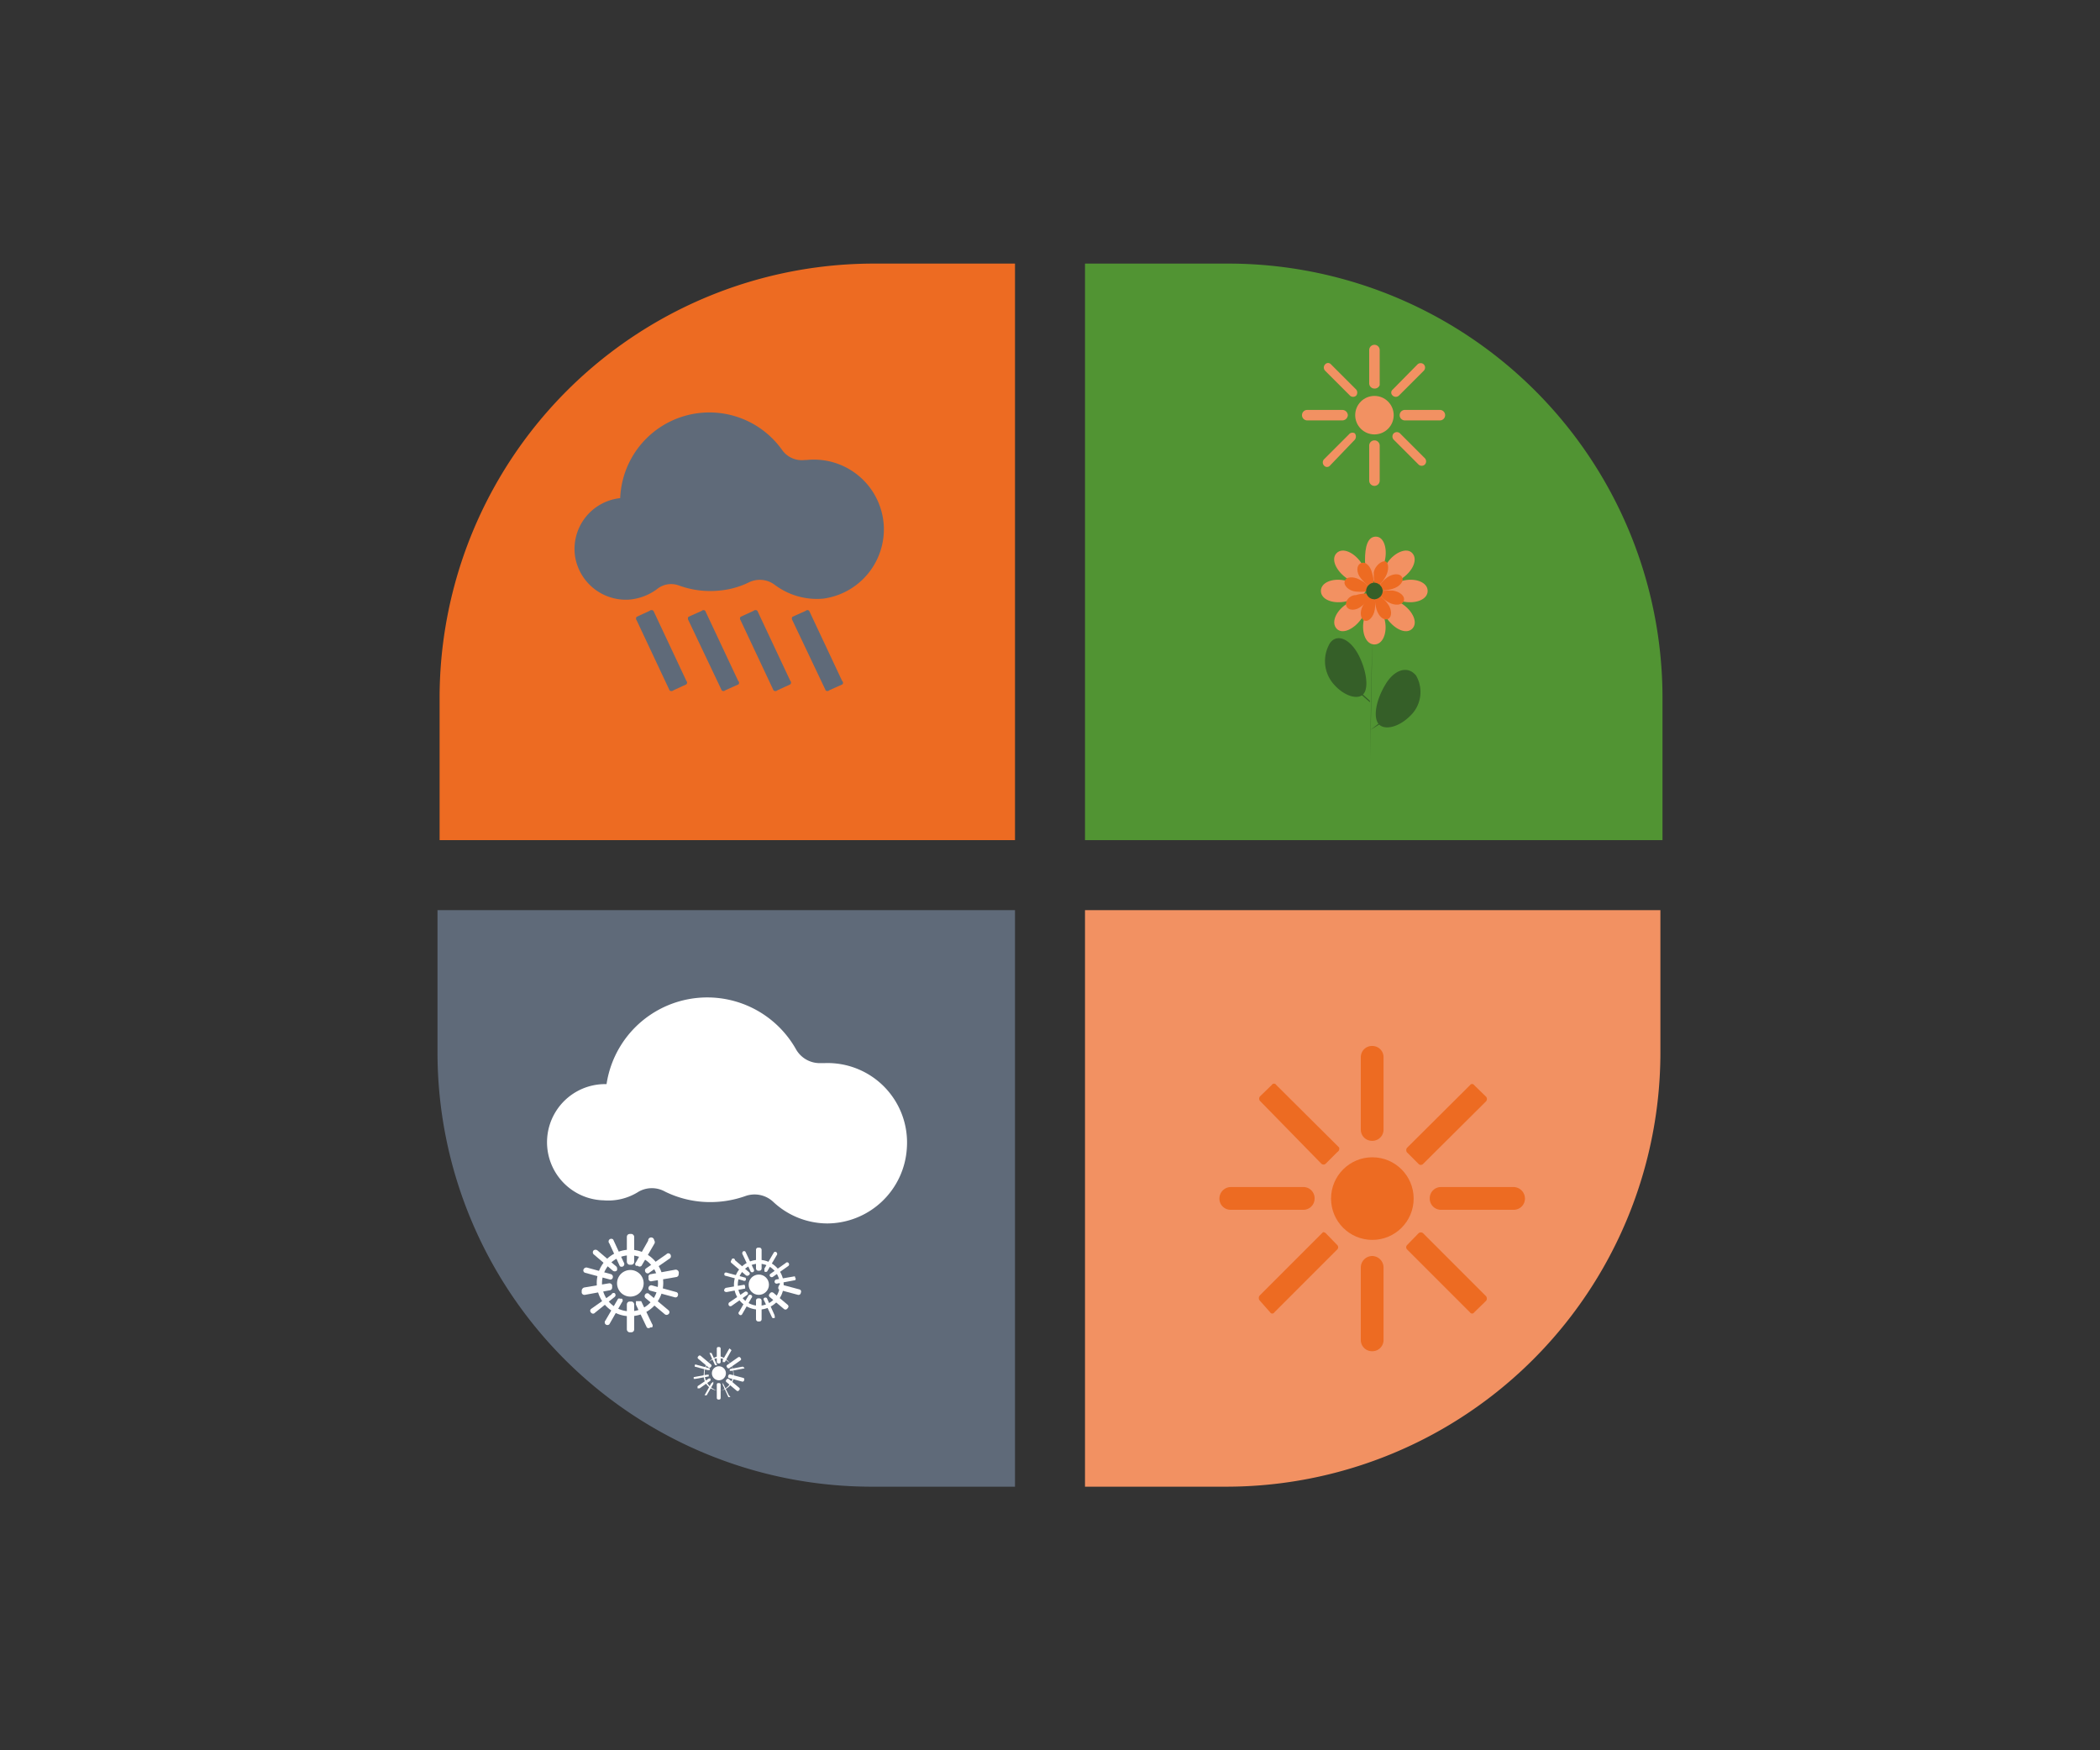 <svg xmlns="http://www.w3.org/2000/svg" viewBox="0 0 60 50"><rect x="0" y="0" width="60" height="50" fill="#333333" stroke="none"/><defs><style>.a{fill:#f29162;}.b{fill:#ed6b22;}.c{fill:#5f6a79;}.d{fill:#fff;}.e{fill:#519433;}.f{fill:#355f28;}</style></defs><title>времена года</title><path class="a" d="M35,42.47H31V26H47.44v4A12.41,12.41,0,0,1,35,42.47Z"/><circle class="b" cx="39.21" cy="34.24" r="1.18"/><path class="b" d="M39.21,32.59h0a.32.32,0,0,1-.33-.32V30.2a.32.32,0,0,1,.33-.32h0a.32.32,0,0,1,.32.32v2.07A.32.32,0,0,1,39.21,32.59Z"/><path class="b" d="M39.21,38.6h0a.32.32,0,0,1-.33-.32V36.21a.33.33,0,0,1,.33-.33h0a.33.33,0,0,1,.32.33v2.07A.32.32,0,0,1,39.21,38.6Z"/><path class="b" d="M38.21,32.91l-.33.33a.09.09,0,0,1-.13,0L36,31.45a.1.1,0,0,1,0-.13l.34-.33a.07.07,0,0,1,.12,0l1.8,1.79A.11.11,0,0,1,38.21,32.91Z"/><path class="b" d="M42.46,37.16l-.34.33a.07.07,0,0,1-.12,0l-1.8-1.8a.09.09,0,0,1,0-.12l.33-.34a.1.1,0,0,1,.13,0l1.8,1.8A.11.11,0,0,1,42.46,37.16Z"/><path class="b" d="M37.56,34.24h0a.32.32,0,0,1-.32.32H35.17a.32.32,0,0,1-.33-.32h0a.33.33,0,0,1,.33-.33h2.07A.32.32,0,0,1,37.56,34.24Z"/><path class="b" d="M43.57,34.24h0a.32.32,0,0,1-.33.32H41.17a.32.32,0,0,1-.32-.32h0a.32.32,0,0,1,.32-.33h2.07A.33.33,0,0,1,43.57,34.24Z"/><path class="b" d="M37.88,35.23l.33.34a.09.09,0,0,1,0,.12l-1.8,1.8a.07.07,0,0,1-.12,0L36,37.16A.11.11,0,0,1,36,37l1.8-1.8A.11.11,0,0,1,37.88,35.23Z"/><path class="b" d="M42.12,31l.34.33a.1.1,0,0,1,0,.13l-1.8,1.79a.09.09,0,0,1-.13,0l-.33-.33a.11.11,0,0,1,0-.13L42,31A.07.07,0,0,1,42.12,31Z"/><path class="c" d="M29,42.47H24.91A12.41,12.41,0,0,1,12.5,30.06V26H29Z"/><path class="d" d="M18.39,36.66a.38.38,0,0,1-.76,0,.38.38,0,1,1,.76,0Z"/><path class="d" d="M18,37.6a.95.95,0,1,1,.95-.94A.95.95,0,0,1,18,37.6Zm0-1.74a.8.8,0,0,0-.8.8.8.8,0,0,0,1.6,0A.8.8,0,0,0,18,35.86Z"/><rect class="d" x="17.91" y="35.25" width="0.21" height="0.88" rx="0.08" ry="0.08"/><rect class="d" x="17.91" y="37.18" width="0.21" height="0.88" rx="0.08" ry="0.08"/><path class="d" d="M17.81,36.17l0,0a.08.08,0,0,1-.1,0l-.3-.65a.08.08,0,0,1,0-.11l0,0a.08.08,0,0,1,.11,0l.3.65A.08.08,0,0,1,17.81,36.17Z"/><path class="d" d="M18.63,37.92l-.05,0a.07.07,0,0,1-.1,0l-.31-.65s0-.09,0-.1l.05,0s.09,0,.1,0l.31.65A.08.08,0,0,1,18.63,37.92Z"/><path class="d" d="M17.62,36.3l0,0a.09.09,0,0,1-.11,0l-.55-.47a.08.08,0,0,1,0-.11l0,0a.09.09,0,0,1,.11,0l.55.47S17.65,36.26,17.62,36.3Z"/><path class="d" d="M19.1,37.54l0,0a.08.08,0,0,1-.11,0l-.55-.46a.08.08,0,0,1,0-.11l0,0a.07.07,0,0,1,.11,0l.55.46A.07.07,0,0,1,19.1,37.54Z"/><path class="d" d="M17.51,36.49l0,0a.07.07,0,0,1-.09.06l-.7-.19a.07.07,0,0,1-.05-.09v0a.09.09,0,0,1,.1-.06l.69.19A.08.08,0,0,1,17.51,36.49Z"/><path class="d" d="M19.37,37v0a.07.07,0,0,1-.09.06l-.7-.19a.07.07,0,0,1-.05-.09v0a.08.08,0,0,1,.1-.06l.69.19A.07.07,0,0,1,19.37,37Z"/><path class="d" d="M17.49,36.72v.05a.08.08,0,0,1-.07.09l-.71.13a.08.08,0,0,1-.09-.06v-.06a.1.1,0,0,1,.07-.09l.71-.12A.08.08,0,0,1,17.49,36.72Z"/><path class="d" d="M19.39,36.39v0a.08.08,0,0,1-.06.09l-.71.12a.07.07,0,0,1-.09-.06v-.05a.07.07,0,0,1,.06-.09l.71-.13A.09.09,0,0,1,19.39,36.39Z"/><path class="d" d="M17.56,36.94l0,0a.07.07,0,0,1,0,.11L17,37.5a.07.07,0,0,1-.11,0l0,0a.07.07,0,0,1,0-.11l.58-.41A.07.07,0,0,1,17.56,36.94Z"/><path class="d" d="M19.15,35.83l0,0a.09.09,0,0,1,0,.11l-.59.41a.07.07,0,0,1-.11,0l0,0a.08.08,0,0,1,0-.11l.59-.41A.07.07,0,0,1,19.15,35.83Z"/><path class="d" d="M17.72,37.1l.05,0a.07.07,0,0,1,0,.1l-.36.63a.08.08,0,0,1-.11,0l0,0a.08.08,0,0,1,0-.11l.36-.62A.07.07,0,0,1,17.72,37.1Z"/><path class="d" d="M18.69,35.43l0,0a.09.09,0,0,1,0,.11l-.36.62a.08.08,0,0,1-.11,0l-.05,0a.07.07,0,0,1,0-.1l.35-.62A.08.08,0,0,1,18.69,35.43Z"/><path class="d" d="M20.74,39.23a.2.2,0,0,1-.2.2.2.2,0,1,1,0-.4A.2.2,0,0,1,20.74,39.23Z"/><path class="d" d="M20.54,39.74a.51.51,0,0,1,0-1,.51.51,0,0,1,0,1Zm0-.94a.43.43,0,0,0-.43.43.43.43,0,1,0,.85,0A.43.43,0,0,0,20.54,38.8Z"/><rect class="d" x="20.48" y="38.48" width="0.11" height="0.47" rx="0.04" ry="0.04"/><rect class="d" x="20.48" y="39.51" width="0.11" height="0.47" rx="0.04" ry="0.04"/><path class="d" d="M20.43,39h0a0,0,0,0,1,0,0l-.16-.35s0,0,0,0l0,0a0,0,0,0,1,.06,0l.16.35A0,0,0,0,1,20.43,39Z"/><path class="d" d="M20.87,39.91h0a0,0,0,0,1-.06,0l-.16-.35a0,0,0,0,1,0-.06h0a0,0,0,0,1,0,0l.17.35A0,0,0,0,1,20.87,39.91Z"/><rect class="d" x="20.08" y="38.66" width="0.11" height="0.47" rx="0.04" ry="0.04" transform="translate(-22.6 29.29) rotate(-49.96)"/><rect class="d" x="20.88" y="39.33" width="0.11" height="0.47" rx="0.04" ry="0.04" transform="translate(-22.82 30.13) rotate(-49.95)"/><path class="d" d="M20.27,39.14v0s0,0-.05,0l-.37-.1a0,0,0,0,1,0-.05v0a.06.06,0,0,1,.06,0l.37.1A.05.05,0,0,1,20.27,39.14Z"/><rect class="d" x="20.98" y="39.13" width="0.11" height="0.47" rx="0.04" ry="0.04" transform="translate(-22.43 49.51) rotate(-75.02)"/><path class="d" d="M20.25,39.27v0s0,.05,0,.05l-.38.07s-.05,0-.05,0v0s0-.05,0-.05l.38-.07A0,0,0,0,1,20.25,39.27Z"/><path class="d" d="M21.27,39.09v0s0,0,0,0l-.37.07s-.05,0-.05,0v0s0-.05,0-.05l.37-.07S21.27,39.06,21.27,39.09Z"/><path class="d" d="M20.3,39.38v0a0,0,0,0,1,0,.06l-.31.22a0,0,0,0,1-.06,0l0,0a0,0,0,0,1,0-.06l.32-.22A0,0,0,0,1,20.3,39.38Z"/><rect class="d" x="20.73" y="38.88" width="0.47" height="0.11" rx="0.04" ry="0.04" transform="translate(-18.56 19.1) rotate(-35.06)"/><path class="d" d="M20.38,39.47h0s0,0,0,.06l-.19.33a0,0,0,0,1-.06,0l0,0a0,0,0,0,1,0,0l.19-.34A0,0,0,0,1,20.38,39.47Z"/><path class="d" d="M20.9,38.57l0,0a0,0,0,0,1,0,0l-.19.34s0,0-.06,0h0a0,0,0,0,1,0-.06l.19-.33A0,0,0,0,1,20.9,38.57Z"/><circle class="d" cx="21.68" cy="36.7" r="0.29"/><path class="d" d="M21.68,37.41a.71.71,0,1,1,.71-.71A.71.71,0,0,1,21.68,37.41Zm0-1.31a.6.6,0,1,0,.6.6A.6.6,0,0,0,21.68,36.1Z"/><rect class="d" x="21.6" y="35.64" width="0.16" height="0.66" rx="0.06" ry="0.06"/><rect class="d" x="21.6" y="37.09" width="0.16" height="0.66" rx="0.06" ry="0.06"/><path class="d" d="M21.53,36.33l0,0a.06.06,0,0,1-.08,0l-.23-.49a.07.07,0,0,1,0-.08h0a.05.05,0,0,1,.08,0l.23.49A.06.06,0,0,1,21.53,36.33Z"/><path class="d" d="M22.14,37.64l0,0a.06.06,0,0,1-.08,0l-.23-.49a.05.05,0,0,1,0-.07l0,0a.07.07,0,0,1,.08,0l.22.49A0,0,0,0,1,22.14,37.64Z"/><path class="d" d="M21.39,36.43l0,0a.06.06,0,0,1-.08,0l-.41-.35a.05.05,0,0,1,0-.08l0,0A.05.05,0,0,1,21,36l.41.35A.05.05,0,0,1,21.39,36.43Z"/><rect class="d" x="22.16" y="36.84" width="0.16" height="0.66" rx="0.06" ry="0.06" transform="translate(-20.52 30.3) rotate(-49.99)"/><path class="d" d="M21.3,36.58v0a.06.06,0,0,1-.07,0l-.52-.14a.06.06,0,0,1,0-.08v0a.08.08,0,0,1,.07,0l.52.14A.07.07,0,0,1,21.3,36.58Z"/><rect class="d" x="22.3" y="36.56" width="0.16" height="0.66" rx="0.06" ry="0.06" transform="matrix(0.26, -0.97, 0.97, 0.26, -19.04, 48.96)"/><path class="d" d="M21.29,36.75v0a0,0,0,0,1,0,.06l-.53.1s-.07,0-.07-.05v0a.08.08,0,0,1,.05-.07l.53-.09S21.28,36.72,21.29,36.75Z"/><path class="d" d="M22.72,36.5v0a.05.05,0,0,1,0,.07l-.53.1a.06.06,0,0,1-.06-.05v0s0-.06.05-.07l.53-.09S22.71,36.46,22.72,36.5Z"/><path class="d" d="M21.35,36.91l0,0a.05.05,0,0,1,0,.08l-.44.31a.06.06,0,0,1-.08,0l0,0a.07.07,0,0,1,0-.09l.44-.3A.06.06,0,0,1,21.35,36.91Z"/><path class="d" d="M22.53,36.08l0,0a.06.06,0,0,1,0,.08l-.44.31a.06.06,0,0,1-.08,0l0,0a.05.05,0,0,1,0-.08l.44-.31A.05.05,0,0,1,22.53,36.08Z"/><path class="d" d="M21.47,37l0,0a.05.05,0,0,1,0,.08l-.27.47a.05.05,0,0,1-.08,0l0,0a.05.05,0,0,1,0-.08l.27-.47A.07.07,0,0,1,21.47,37Z"/><path class="d" d="M22.19,35.78l0,0a.06.06,0,0,1,0,.08l-.27.46a.06.06,0,0,1-.08,0l0,0s0-.05,0-.08l.27-.46A.05.05,0,0,1,22.19,35.78Z"/><path class="d" d="M23.55,30.37h-.11a.78.78,0,0,1-.7-.4,2.91,2.91,0,0,0-5.41,1h0a1.66,1.66,0,0,0-.08,3.32,1.61,1.61,0,0,0,1-.25.77.77,0,0,1,.75,0,2.91,2.91,0,0,0,1.29.3,3,3,0,0,0,1-.17.78.78,0,0,1,.81.17,2.27,2.27,0,0,0,1.54.61,2.29,2.29,0,0,0,2.27-2.15A2.27,2.27,0,0,0,23.55,30.37Z"/><path class="b" d="M25,7.53H29a0,0,0,0,1,0,0V24a0,0,0,0,1,0,0H12.56a0,0,0,0,1,0,0V19.94A12.41,12.41,0,0,1,25,7.53Z"/><path class="c" d="M19.61,19.55l-.37.17a.08.08,0,0,1-.11,0l-.94-2a.08.08,0,0,1,0-.1l.37-.17a.08.08,0,0,1,.11,0l.94,2A.07.07,0,0,1,19.61,19.55Z"/><path class="c" d="M21.1,19.55l-.38.17a.07.07,0,0,1-.1,0l-.95-2a.09.09,0,0,1,0-.1l.38-.17a.07.07,0,0,1,.1,0l.94,2A.07.07,0,0,1,21.1,19.55Z"/><path class="c" d="M22.58,19.55l-.37.17a.08.08,0,0,1-.11,0l-.94-2a.08.08,0,0,1,0-.1l.37-.17a.08.08,0,0,1,.11,0l.94,2A.07.07,0,0,1,22.58,19.55Z"/><path class="c" d="M24.07,19.55l-.38.17a.07.07,0,0,1-.1,0l-.95-2a.09.09,0,0,1,0-.1l.38-.17a.07.07,0,0,1,.1,0l.94,2A.07.07,0,0,1,24.07,19.55Z"/><path class="c" d="M23.05,13.14H23a.69.69,0,0,1-.65-.28,2.55,2.55,0,0,0-4.63,1.37h0a1.46,1.46,0,0,0-1.29,1.66,1.47,1.47,0,0,0,1.53,1.24,1.54,1.54,0,0,0,.81-.3.64.64,0,0,1,.64-.1,2.61,2.61,0,0,0,1.15.14,2.39,2.39,0,0,0,.85-.24.71.71,0,0,1,.73.08,2,2,0,0,0,1.39.39A2,2,0,0,0,25.25,15,2,2,0,0,0,23.05,13.14Z"/><path class="e" d="M47.5,24H31V7.53h4.06A12.41,12.41,0,0,1,47.5,19.94Z"/><circle class="a" cx="39.27" cy="11.86" r="0.55"/><path class="a" d="M39.27,11.1h0a.15.15,0,0,1-.15-.15V10a.15.15,0,0,1,.15-.15h0a.15.15,0,0,1,.15.15v1A.15.15,0,0,1,39.27,11.1Z"/><path class="a" d="M39.27,13.88h0a.15.15,0,0,1-.15-.15v-1a.15.15,0,0,1,.15-.15h0a.15.15,0,0,1,.15.15v1A.15.15,0,0,1,39.27,13.88Z"/><path class="a" d="M38.75,11.3l0,0a.13.13,0,0,1-.18,0l-.71-.71a.13.13,0,0,1,0-.18l0,0a.11.11,0,0,1,.17,0l.72.72A.14.14,0,0,1,38.75,11.3Z"/><path class="a" d="M40.71,13.27l0,0a.13.13,0,0,1-.18,0l-.71-.71a.13.13,0,0,1,0-.18l0,0a.13.13,0,0,1,.18,0l.71.71A.13.13,0,0,1,40.71,13.27Z"/><path class="a" d="M38.51,11.86h0a.16.16,0,0,1-.16.15h-1a.15.15,0,0,1-.15-.15h0a.15.15,0,0,1,.15-.15h1A.16.16,0,0,1,38.51,11.86Z"/><path class="a" d="M41.29,11.86h0a.15.15,0,0,1-.15.15h-1a.15.15,0,0,1-.15-.15h0a.15.15,0,0,1,.15-.15h1A.15.15,0,0,1,41.29,11.86Z"/><path class="a" d="M38.71,12.38l0,0a.15.15,0,0,1,0,.18L38,13.3a.11.11,0,0,1-.17,0l0,0a.13.13,0,0,1,0-.18l.71-.71A.13.13,0,0,1,38.71,12.38Z"/><path class="a" d="M40.68,10.41l0,0a.13.13,0,0,1,0,.18l-.71.71a.13.13,0,0,1-.18,0l0,0a.11.11,0,0,1,0-.17l.71-.72A.13.13,0,0,1,40.68,10.41Z"/><path class="f" d="M38.81,18.7c.23.44.3.94.15,1.12s-.54.08-.85-.27A1,1,0,0,1,38,18.37C38.2,18.09,38.57,18.25,38.81,18.7Z"/><path class="f" d="M39.58,19.56c-.26.43-.35.91-.2,1.11s.56.12.89-.2a.94.94,0,0,0,.19-1.17C40.22,19,39.83,19.13,39.58,19.56Z"/><path class="f" d="M39.15,21.68h0l.06-3.48h0C39.18,19.36,39.16,20.52,39.15,21.68Z"/><path class="f" d="M39.14,20.06l-.3-.26,0-.05.3.27Z"/><path class="f" d="M39.16,20.85l0,0,.32-.25,0,.05Z"/><path class="a" d="M39.57,16c-.06.34-.2.6-.3.6S39,16.37,39,16s.07-.67.31-.67S39.64,15.69,39.57,16Z"/><path class="a" d="M39.57,17.74c-.06-.35-.2-.6-.3-.6s-.25.25-.31.6.07.67.31.67S39.64,18.08,39.57,17.74Z"/><path class="a" d="M38.88,16.06c.2.29.28.57.21.65s-.36,0-.64-.21-.43-.53-.26-.7S38.68,15.78,38.88,16.06Z"/><path class="a" d="M40.09,17.27c-.29-.2-.57-.28-.65-.21s0,.36.21.64.53.43.7.26S40.37,17.47,40.09,17.27Z"/><path class="a" d="M38.41,16.58c.35.06.6.2.6.3s-.25.25-.6.31-.67-.07-.67-.31S38.07,16.51,38.41,16.58Z"/><path class="a" d="M40.12,16.58c-.35.06-.6.2-.6.3s.25.25.6.31.67-.07.67-.31S40.46,16.51,40.12,16.58Z"/><path class="a" d="M38.45,17.27c.28-.2.56-.28.64-.21s0,.36-.21.64-.53.43-.69.26S38.16,17.47,38.45,17.27Z"/><path class="a" d="M39.65,16.06c-.2.29-.28.57-.21.65s.36,0,.65-.21.42-.53.26-.7S39.85,15.78,39.65,16.06Z"/><path class="b" d="M39.2,16.36c.06.19.06.36,0,.39s-.19-.07-.32-.23-.13-.37,0-.43S39.15,16.16,39.2,16.36Z"/><path class="b" d="M39.65,17.25c-.12-.17-.26-.26-.32-.24s-.06.2,0,.4.21.33.33.27S39.77,17.41,39.65,17.25Z"/><path class="b" d="M38.85,16.56c.18.09.3.22.28.28s-.19.08-.39.06-.36-.17-.32-.3S38.67,16.46,38.85,16.56Z"/><path class="b" d="M39.79,16.87c-.2,0-.36,0-.38.06s.09.18.27.28.39.08.43-.05S40,16.9,39.79,16.87Z"/><path class="b" d="M38.74,17c.2-.06.37-.06.39,0s-.07.19-.23.32-.37.13-.43,0S38.55,17,38.74,17Z"/><path class="b" d="M39.63,16.5c-.16.12-.26.26-.23.32s.19.06.39,0,.33-.21.27-.33S39.79,16.38,39.63,16.5Z"/><path class="b" d="M38.94,17.3c.1-.18.22-.3.28-.28s.09.19.06.39-.17.36-.29.32S38.84,17.48,38.94,17.3Z"/><path class="b" d="M39.25,16.36c0,.2,0,.36.06.38s.18-.09.28-.27.09-.39,0-.43S39.28,16.15,39.25,16.36Z"/><path class="f" d="M39.43,16.72a.22.22,0,0,1,0,.33.23.23,0,0,1-.33-.33A.22.22,0,0,1,39.43,16.72Z"/></svg>